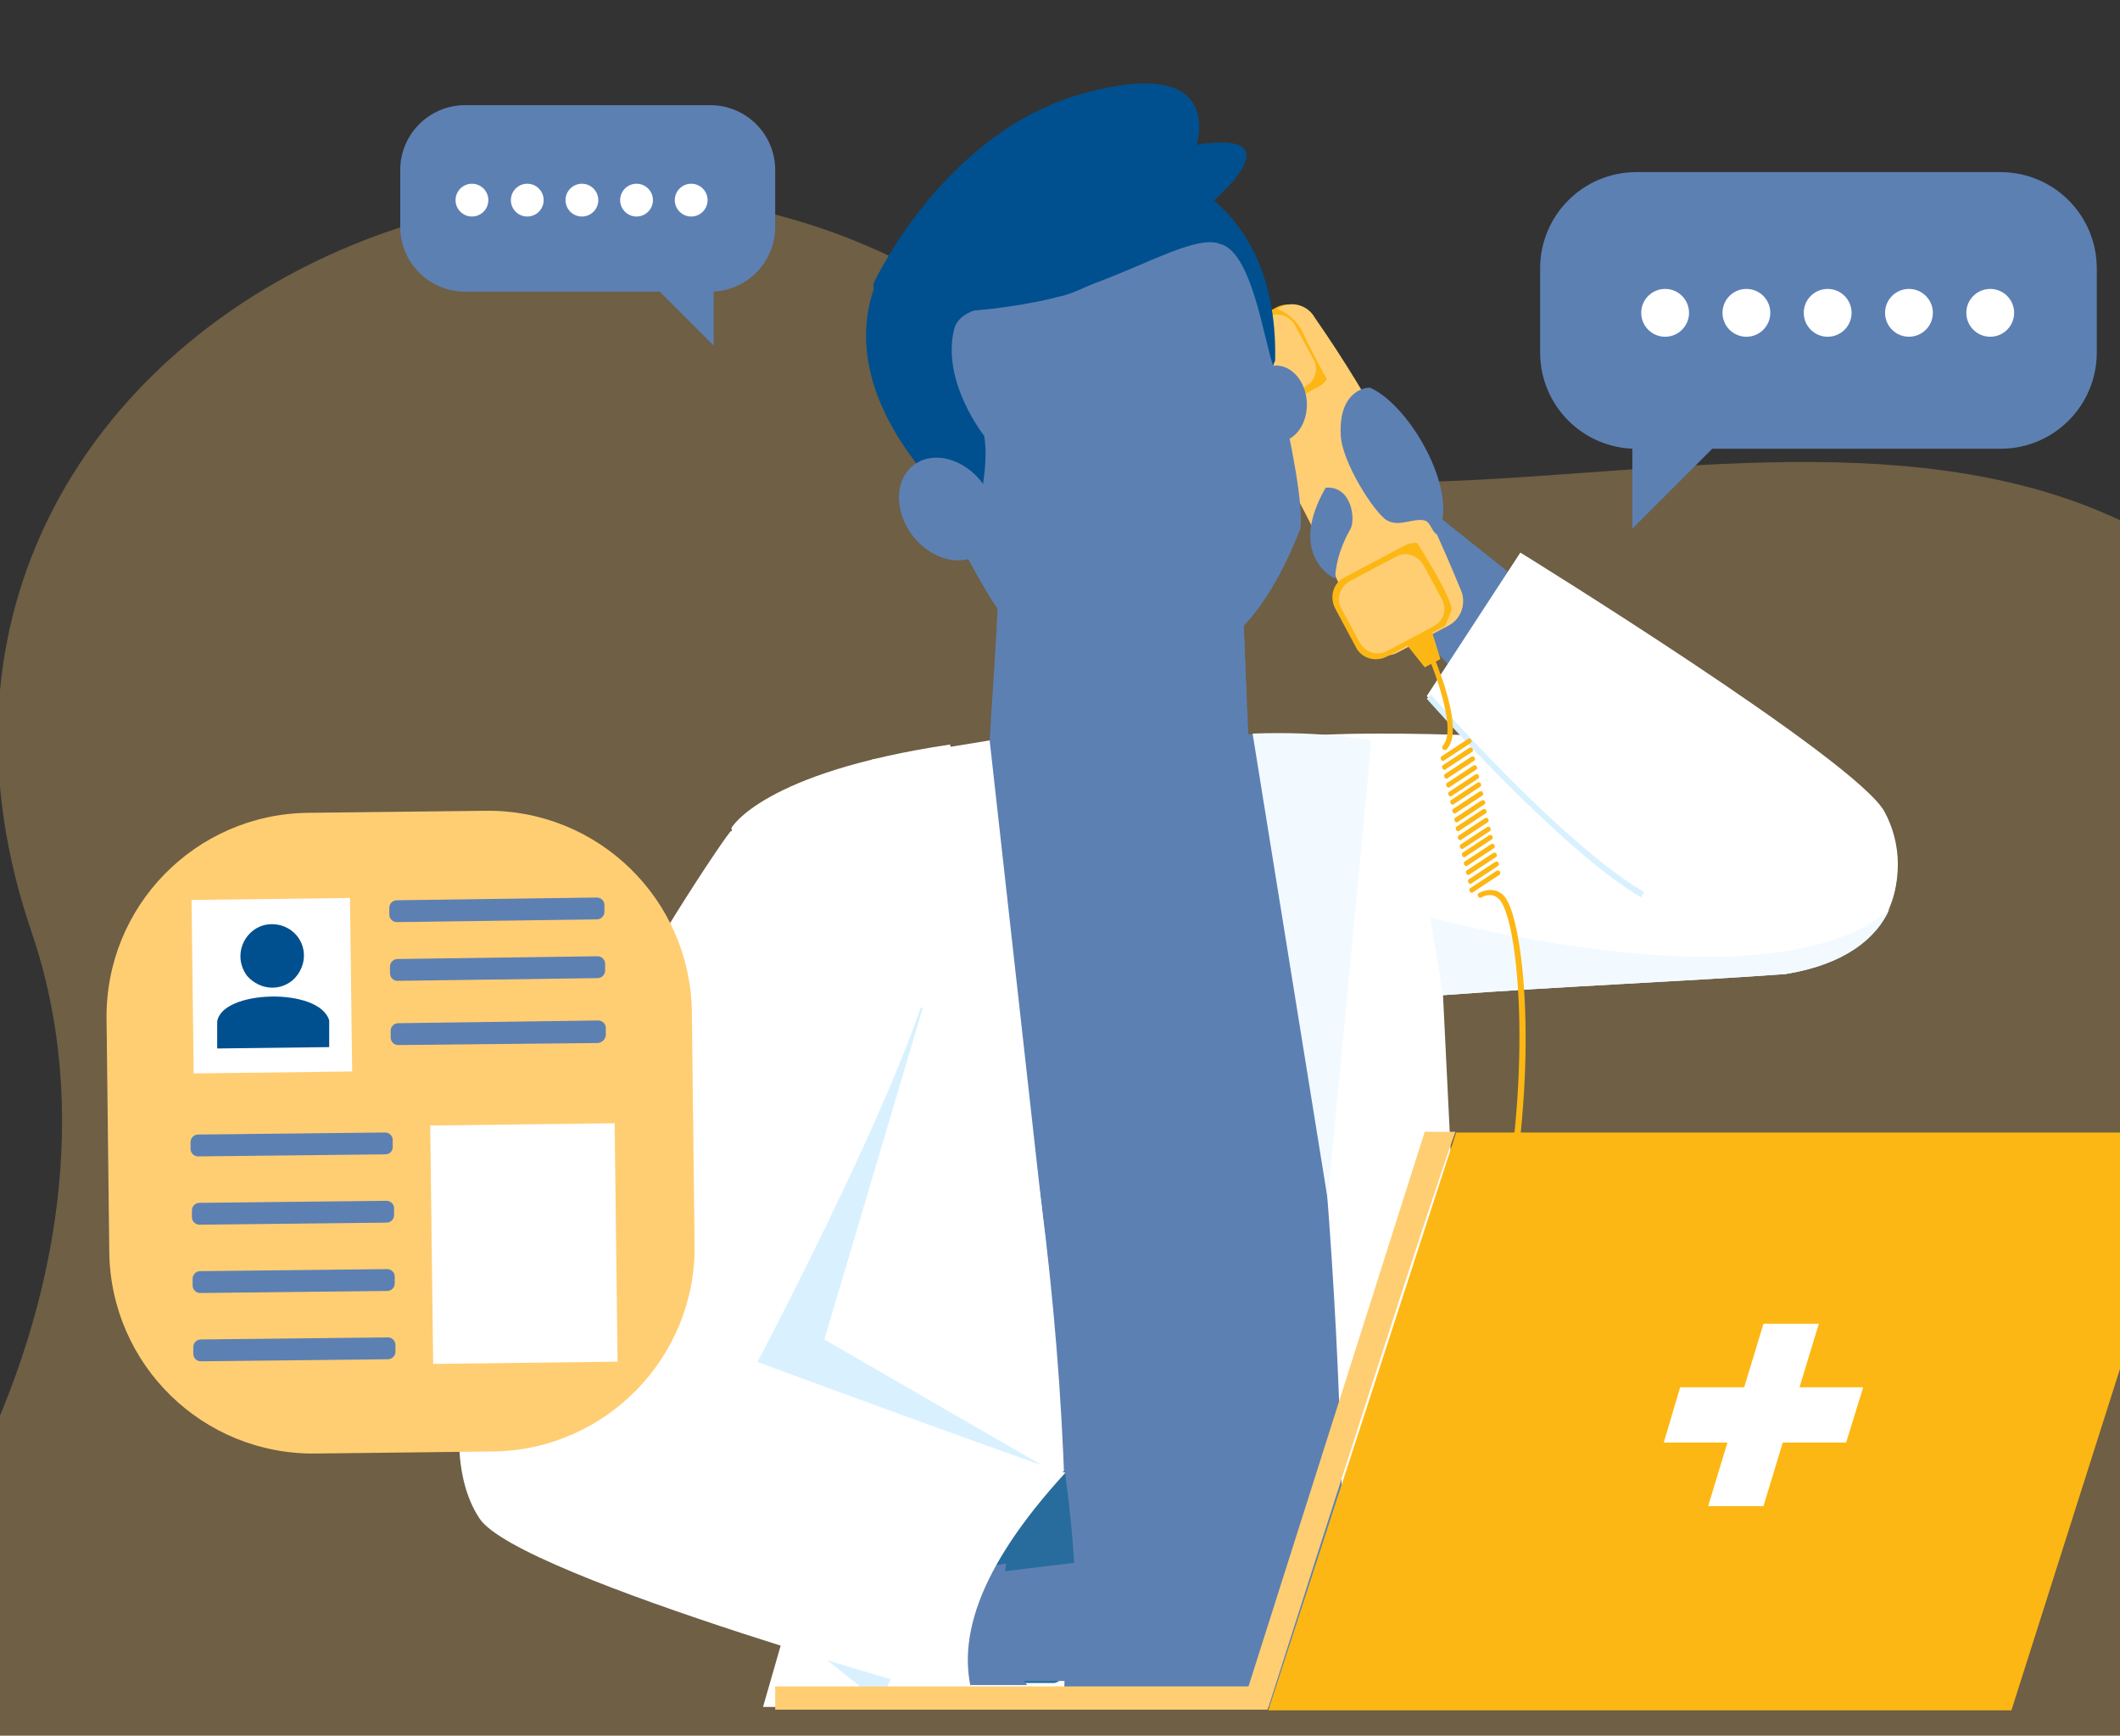 <?xml version="1.0" encoding="UTF-8"?> <svg xmlns="http://www.w3.org/2000/svg" xmlns:xlink="http://www.w3.org/1999/xlink" version="1.1" x="0px" y="0px" viewBox="0 0 310.4 254.1" style="enable-background:new 0 0 310.4 254.1;" xml:space="preserve"><rect x="0" y="0" width="310.4" height="254.1" fill="#333333" stroke="none"/> <style type="text/css"> .st0{display:none;} .st1{display:inline;} .st2{fill:#00508F;} .st3{fill:#FFCE73;} .st4{fill:#FEC34E;} .st5{fill:#D1D1D1;} .st6{fill:#E9EAEF;} .st7{fill:#C5C6C9;} .st8{opacity:0.6;fill:#FFFFFF;} .st9{fill:#E6E6E6;} .st10{fill:#C4C1CC;} .st11{fill:#DBDDDC;} .st12{fill:#EEF0EF;} .st13{fill:#FFC21F;} .st14{fill:#FDB714;} .st15{opacity:0.6;fill:#FA9B18;enable-background:new ;} .st16{opacity:0.5;fill:#063B60;enable-background:new ;} .st17{fill:#5D80B3;} .st18{opacity:0.5;fill:#00508F;enable-background:new ;} .st19{opacity:0.29;fill:#FFCE73;} .st20{clip-path:url(#SVGID_1_);} .st21{clip-path:url(#SVGID_1_);fill:#FFFFFF;} .st22{fill:#204F63;} .st23{fill:#FFFFFF;} .st24{clip-path:url(#SVGID_1_);fill:#276C9C;} .st25{clip-path:url(#SVGID_1_);fill:#D9F1FF;} .st26{clip-path:url(#SVGID_1_);fill:#F2FAFF;} .st27{clip-path:url(#SVGID_1_);fill:#FDB714;} .st28{fill:#F2FAFF;} .st29{display:inline;opacity:0.29;fill:#FFCE73;} .st30{display:inline;fill:#5D80B3;} .st31{display:inline;fill:#00508F;} .st32{display:inline;fill:#FFCE73;} .st33{fill:#FEBF48;} .st34{display:inline;fill:#FEBF48;} </style> <g id="Layer_2" class="st0"> </g> <g id="Layer_3" class="st0"> <g class="st1"> <rect x="48.8" y="77.1" class="st2" width="106.4" height="6.6"></rect> <path class="st3" d="M145.6,241.3H58.4c-6,0-10.8-4.8-10.8-10.8V81.6h108.8v148.9C156.4,236.4,151.5,241.3,145.6,241.3z M59.5,6.9 c-14.7,0-11.9,39.5-11.9,55.4v17.1h108.8V62.3c0-12.6,3-55.4-9.4-55.4C129.5,6.9,80.2,6.9,59.5,6.9z"></path> <rect x="49.3" y="241.3" class="st4" width="105.4" height="5.9"></rect> <g> <path class="st5" d="M96.4,69.1c0-0.1-0.1-0.2-0.1-0.2c0,0,0,0-0.1-0.1c0,0-0.1-0.1-0.1-0.1c0,0-0.1-0.1-0.1-0.1 c0,0-0.1-0.1-0.2-0.1c-0.1-0.1-0.2-0.1-0.4-0.1l-2.7-0.1l-4.3-0.2l-5.2-0.3l-7.6-0.4l-4.8-0.2c0-0.1-0.1-0.2-0.1-0.3c0,0,0,0,0,0 c0,0,0,0,0,0c-0.1-0.1-0.1-0.2-0.2-0.3c0,0,0,0,0,0c0,0,0,0,0,0c-0.1-0.2-0.3-0.3-0.5-0.4c0,0,0,0,0,0c-0.1,0-0.2-0.1-0.3-0.1 c0,0,0,0-0.1,0c-0.1,0-0.2,0-0.3,0c0,0,0,0,0,0l0,0h-8.5l0,0c-0.3,0-0.6,0.1-0.8,0.2c0,0-0.1,0-0.1,0.1c-0.4,0.3-0.7,0.8-0.7,1.3 v4.6c0,0.1,0,0.2,0,0.4c0,0,0,0,0,0.1c0,0.1,0.1,0.2,0.1,0.3c0,0,0,0,0,0c0,0,0,0.1,0.1,0.1c0,0,0,0.1,0.1,0.1 c0,0,0.1,0.1,0.1,0.1c0,0,0,0.1,0.1,0.1c0.1,0.1,0.1,0.1,0.2,0.2c0,0,0,0,0,0c0.1,0,0.1,0.1,0.2,0.1c0,0,0.1,0,0.1,0 c0.1,0,0.1,0,0.2,0.1c0,0,0.1,0,0.1,0c0.1,0,0.2,0,0.3,0c0,0,0,0,0,0l0,0h8.5l0,0c0.2,0,0.4,0,0.6-0.1c0.1,0,0.2-0.1,0.3-0.2 c0.2-0.1,0.3-0.2,0.4-0.4c0.1-0.1,0.1-0.3,0.2-0.4l4.8-0.2l7.6-0.4l5.2-0.3l4.3-0.2l2.7-0.1c0.6,0,1.1-0.5,1.1-1.1v-0.9 C96.5,69.4,96.5,69.2,96.4,69.1z"></path> <g> <path class="st6" d="M67,73.3h-5.4c-1.8,0-3.2-1.4-3.2-3.2v-1.4c0-1.8,1.4-3.2,3.2-3.2H67c1.8,0,3.2,1.4,3.2,3.2v1.4 C70.2,71.8,68.8,73.3,67,73.3z"></path> <path class="st7" d="M70,66.3c0.1,0.2,0.1,0.4,0.1,0.6v4.6c0,0.9-0.7,1.6-1.6,1.6H60c-0.6,0-1.1-0.3-1.4-0.8 c0.2,0.6,0.8,1,1.5,1h8.5c0.9,0,1.6-0.7,1.6-1.6v-4.6C70.2,66.8,70.1,66.5,70,66.3z"></path> <path class="st8" d="M58.7,71.8v-4.6c0-0.9,0.7-1.6,1.6-1.6h8.5c0.4,0,0.7,0.1,1,0.4c-0.3-0.3-0.7-0.5-1.2-0.5h-8.5 c-0.9,0-1.6,0.7-1.6,1.6v4.6c0,0.5,0.2,0.9,0.6,1.2C58.8,72.6,58.7,72.2,58.7,71.8z"></path> <path class="st9" d="M95.9,68.9v0.9c0,0.6-0.5,1.1-1.1,1.1l-2.7,0.1l-4.3,0.2l-5.2,0.3l-7.6,0.4l-5.2,0.3l-1.2,0.1 c-0.1,0-0.1,0-0.2,0h-7.8c-0.3,0-0.5-0.1-0.6-0.3c-0.1-0.1-0.1-0.1-0.1-0.2c0,0,0-0.1,0-0.1c0-0.1,0-0.1,0-0.2v-4.2 c0-0.5,0.4-0.8,0.8-0.8h7.8c0.1,0,0.1,0,0.2,0l1.2,0.1l5.2,0.3l7.6,0.4l5.2,0.3l4.3,0.2l2.7,0.1c0.4,0,0.8,0.3,1,0.6 C95.8,68.6,95.9,68.8,95.9,68.9z"></path> <path class="st10" d="M95.8,68.5c-0.1-0.3-0.3-0.5-0.6-0.6c0.1,0.1,0.1,0.3,0.1,0.4v0.9c0,0.6-0.5,1.1-1.1,1.1l-2.7,0.1 l-4.3,0.2l-5.2,0.3l-7.6,0.4l-5.2,0.3l-1.2,0.1c-0.1,0-0.1,0-0.2,0h-7.8c-0.1,0-0.1,0-0.2,0c0,0,0,0,0,0c0,0,0,0.1,0,0.1 c0,0.1,0.1,0.2,0.1,0.2c0.1,0.2,0.4,0.3,0.6,0.3h7.8c0.1,0,0.1,0,0.2,0l1.2-0.1l5.2-0.3l7.6-0.4l5.2-0.3l4.3-0.2l2.7-0.1 c0.6,0,1.1-0.5,1.1-1.1v-0.9C95.9,68.8,95.8,68.6,95.8,68.5z"></path> <path class="st8" d="M95.8,68.5l-3-0.1l-4.3-0.2l-5.2-0.3l-7.6-0.4l-5.2-0.3l-1.2-0.1c-0.1,0-0.1,0-0.2,0h-7.8 c-0.5,0-0.8,0.4-0.8,0.8v4.2c0,0.1,0,0.1,0,0.2c-0.2,0-0.4-0.1-0.5-0.3c-0.1-0.1-0.1-0.1-0.1-0.2c0,0,0-0.1,0-0.1 c0-0.1,0-0.1,0-0.2v-4.2c0-0.5,0.4-0.8,0.8-0.8h7.8c0.1,0,0.1,0,0.2,0l1.2,0.1l5.2,0.3l7.6,0.4l5.2,0.3l4.3,0.2l2.7,0.1 C95.2,67.8,95.6,68.1,95.8,68.5z"></path> </g> </g> <g> <path class="st5" d="M66.4,123.7c0.1,0,0.2-0.1,0.2-0.1c0,0,0,0,0.1-0.1c0,0,0.1-0.1,0.1-0.1c0,0,0.1-0.1,0.1-0.1 c0,0,0.1-0.1,0.1-0.2c0.1-0.1,0.1-0.2,0.1-0.4l0.1-2.7l0.2-4.3l0.3-5.2l0.4-7.6l0.2-4.8c0.1,0,0.2-0.1,0.3-0.1c0,0,0,0,0,0 c0,0,0,0,0,0c0.1-0.1,0.2-0.1,0.3-0.2c0,0,0,0,0,0c0,0,0,0,0,0c0.2-0.1,0.3-0.3,0.4-0.5c0,0,0,0,0,0c0-0.1,0.1-0.2,0.1-0.3 c0,0,0,0,0-0.1c0-0.1,0-0.2,0-0.3c0,0,0,0,0,0l0,0V88l0,0c0-0.3-0.1-0.6-0.2-0.8c0,0,0-0.1-0.1-0.1c-0.3-0.4-0.8-0.7-1.3-0.7 h-4.6c-0.1,0-0.2,0-0.4,0c0,0,0,0-0.1,0c-0.1,0-0.2,0.1-0.3,0.1c0,0,0,0,0,0c0,0-0.1,0-0.1,0.1c0,0-0.1,0-0.1,0.1 c0,0-0.1,0.1-0.1,0.1c0,0-0.1,0-0.1,0.1c-0.1,0.1-0.1,0.1-0.2,0.2c0,0,0,0,0,0c0,0.1-0.1,0.1-0.1,0.2c0,0,0,0.1,0,0.1 c0,0.1,0,0.1-0.1,0.2c0,0,0,0.1,0,0.1c0,0.1,0,0.2,0,0.3c0,0,0,0,0,0l0,0v8.5l0,0c0,0.2,0,0.4,0.1,0.6c0,0.1,0.1,0.2,0.2,0.3 c0.1,0.2,0.2,0.3,0.4,0.4c0.1,0.1,0.3,0.1,0.4,0.2l0.2,4.8l0.4,7.6l0.3,5.2l0.2,4.3l0.1,2.7c0,0.6,0.5,1.1,1.1,1.1h0.9 C66,123.8,66.2,123.8,66.4,123.7z"></path> <g> <path class="st6" d="M60.6,94.4V89c0-1.8,1.4-3.2,3.2-3.2h1.4c1.8,0,3.2,1.4,3.2,3.2v5.4c0,1.8-1.4,3.2-3.2,3.2h-1.4 C62,97.5,60.6,96.1,60.6,94.4z"></path> <path class="st7" d="M67.5,97.3c-0.2,0.1-0.4,0.1-0.6,0.1h-4.6c-0.9,0-1.6-0.7-1.6-1.6v-8.5c0-0.6,0.3-1.1,0.8-1.4 c-0.6,0.2-1,0.8-1,1.5v8.5c0,0.9,0.7,1.6,1.6,1.6h4.6C67,97.5,67.3,97.5,67.5,97.3z"></path> <path class="st8" d="M62,86h4.6c0.9,0,1.6,0.7,1.6,1.6v8.5c0,0.4-0.1,0.7-0.4,1c0.3-0.3,0.5-0.7,0.5-1.2v-8.5 c0-0.9-0.7-1.6-1.6-1.6h-4.6c-0.5,0-0.9,0.2-1.2,0.6C61.2,86.2,61.6,86,62,86z"></path> <path class="st9" d="M64.9,123.2H64c-0.6,0-1.1-0.5-1.1-1.1l-0.1-2.7l-0.2-4.3l-0.3-5.2l-0.4-7.6L61.7,97l-0.1-1.2 c0-0.1,0-0.1,0-0.2v-7.8c0-0.3,0.1-0.5,0.3-0.6c0.1-0.1,0.1-0.1,0.2-0.1c0,0,0.1,0,0.1,0c0.1,0,0.1,0,0.2,0h4.2 c0.5,0,0.8,0.4,0.8,0.8v7.8c0,0.1,0,0.1,0,0.2L67.3,97l-0.3,5.2l-0.4,7.6l-0.3,5.2l-0.2,4.3l-0.1,2.7c0,0.4-0.3,0.8-0.6,1 C65.2,123.1,65.1,123.2,64.9,123.2z"></path> <path class="st10" d="M65.4,123.1c0.3-0.1,0.5-0.3,0.6-0.6c-0.1,0.1-0.3,0.1-0.4,0.1h-0.9c-0.6,0-1.1-0.5-1.1-1.1l-0.1-2.7 l-0.2-4.3l-0.3-5.2l-0.4-7.6l-0.3-5.2l-0.1-1.2c0-0.1,0-0.1,0-0.2v-7.8c0-0.1,0-0.1,0-0.2c0,0,0,0,0,0c0,0-0.1,0-0.1,0 c-0.1,0-0.2,0.1-0.2,0.1c-0.2,0.1-0.3,0.4-0.3,0.6v7.8c0,0.1,0,0.1,0,0.2l0.1,1.2l0.3,5.2l0.4,7.6l0.3,5.2l0.2,4.3l0.1,2.7 c0,0.6,0.5,1.1,1.1,1.1h0.9C65.1,123.2,65.2,123.1,65.4,123.1z"></path> <path class="st8" d="M65.4,123.1l0.1-3l0.2-4.3l0.3-5.2l0.4-7.6l0.3-5.2l0.1-1.2c0-0.1,0-0.1,0-0.2v-7.8c0-0.5-0.4-0.8-0.8-0.8 h-4.2c-0.1,0-0.1,0-0.2,0c0-0.2,0.1-0.4,0.3-0.5c0.1-0.1,0.1-0.1,0.2-0.1c0,0,0.1,0,0.1,0c0.1,0,0.1,0,0.2,0h4.2 c0.5,0,0.8,0.4,0.8,0.8v7.8c0,0.1,0,0.1,0,0.2L67.3,97l-0.3,5.2l-0.4,7.6l-0.3,5.2l-0.2,4.3l-0.1,2.7 C66,122.5,65.7,122.9,65.4,123.1z"></path> </g> </g> <g> <rect x="47.6" y="81.6" class="st11" width="108.8" height="2.6"></rect> <rect x="119.1" y="81.6" class="st12" width="37.3" height="2.6"></rect> </g> <g> <rect x="47.6" y="76.8" class="st11" width="108.8" height="2.6"></rect> <rect x="119.1" y="76.8" class="st12" width="37.3" height="2.6"></rect> </g> <path class="st13" d="M146.9,18.7c0-6.2-5.2-11.3-11.6-11.3h9.5c6.4,0,11.6,5,11.6,11.3v58h-9.5V18.7z"></path> <path class="st13" d="M57,18.7c0-6.2,5.2-11.3,11.6-11.3h-9.5c-6.4,0-11.6,5-11.6,11.3v58H57V18.7z"></path> <g> <path class="st4" d="M55.5,238.5V80.8H46v157.7c0,1.1,0.9,2,2,2h9.5C56.4,240.5,55.5,239.6,55.5,238.5z"></path> <path class="st4" d="M55.5,18.8c0-6.4,5.2-11.6,11.6-11.6h-9.5C51.2,7.1,46,12.3,46,18.8v59.9h9.5V18.8z"></path> </g> <g> <path class="st4" d="M148.9,238.5V80.8h9.5v157.7c0,1.1-0.9,2-2,2h-9.5C148,240.5,148.9,239.6,148.9,238.5z"></path> <path class="st4" d="M148.9,18.8c0-6.4-5.2-11.6-11.6-11.6h9.5c6.4,0,11.6,5.2,11.6,11.6v59.9h-9.5V18.8z"></path> </g> </g> <g class="st1"> <image style="overflow:visible;opacity:0.15;enable-background:new ;" width="267" height="270" transform="matrix(0.433 0 0 0.433 174.686 24.399)"> </image> <g> <g> <g> <g> <rect x="266.1" y="81.8" transform="matrix(0.993 -0.122 0.122 0.993 -7.998 34.031)" class="st14" width="17" height="1.4"></rect> <rect x="266.1" y="82.3" transform="matrix(0.993 -0.122 0.122 0.993 -8.029 34.038)" class="st15" width="17" height="0.9"></rect> <ellipse class="st2" cx="281.4" cy="81.9" rx="4.6" ry="4.6"></ellipse> <path class="st16" d="M285.1,84.5c-1.4,2.1-4.2,2.6-6.3,1.2l0,0c-0.2-0.1-0.3-0.2-0.5-0.4c-0.1-0.1,3.7,1.9,5.3-1.3 c1.5-2.9-1.8-7.2,0.3-5.9C286,79.6,286.6,82.4,285.1,84.5z"></path> <rect x="265.8" y="44.6" transform="matrix(0.412 -0.911 0.911 0.412 119.453 275.575)" class="st14" width="15.2" height="1.3"></rect> <rect x="266" y="44.8" transform="matrix(0.412 -0.911 0.911 0.412 119.514 275.813)" class="st15" width="15.2" height="0.8"></rect> <circle class="st2" cx="276.1" cy="39.7" r="4.1"></circle> <path class="st16" d="M279.8,38c0.9,2,0,4.5-2,5.4l0,0c-0.2,0.1-0.3,0.1-0.5,0.2c-0.2,0,3.1-2,1.4-4.6c-1.5-2.5-6.4-2-4.3-2.9 C276.4,35.1,278.9,36,279.8,38L279.8,38z"></path> <rect x="232.9" y="34.6" transform="matrix(0.118 -0.993 0.993 0.118 163.139 269.997)" class="st14" width="1.4" height="17"></rect> <rect x="233.2" y="34.4" transform="matrix(0.118 -0.993 0.993 0.118 163.407 269.805)" class="st15" width="0.9" height="17"></rect> <circle class="st2" cx="228.9" cy="42.6" r="4.1"></circle> <path class="st16" d="M226.1,39.5c1.7-1.5,4.3-1.4,5.8,0.3c0.1,0.1,0.3,0.3,0.3,0.4c0.1,0.1-2.9-2.4-4.9,0 c-1.9,2.3,0,6.8-1.5,5.1C224.3,43.6,224.4,41,226.1,39.5z"></path> <rect x="242.5" y="27.4" transform="matrix(0.979 -0.204 0.204 0.979 -2.007 50.359)" class="st14" width="1.3" height="14.9"></rect> <rect x="242.9" y="27.4" transform="matrix(0.979 -0.204 0.204 0.979 -1.993 50.402)" class="st15" width="0.8" height="14.9"></rect> <circle class="st2" cx="242.2" cy="30.8" r="3.6"></circle> <path class="st16" d="M244,27.6c1.7,1,2.4,3.2,1.4,4.9l0,0c-0.1,0.1-0.2,0.3-0.3,0.4s1.2-3-1.4-4.1c-2.4-1-5.6,1.9-4.6,0.1 C240.1,27.2,242.3,26.6,244,27.6z"></path> <rect x="247.7" y="38.2" transform="matrix(0.876 -0.482 0.482 0.876 12.898 127.878)" class="st14" width="15" height="1.3"></rect> <rect x="247.9" y="38.7" transform="matrix(0.876 -0.482 0.482 0.876 12.809 127.972)" class="st15" width="15" height="0.8"></rect> <circle class="st2" cx="259" cy="36.8" r="3.6"></circle> <path class="st16" d="M262.5,37.6c-0.4,2-2.3,3.2-4.3,2.8l0,0c-0.2,0-0.3-0.1-0.5-0.1c-0.1,0,3.3,0.3,3.5-2.6 c0.2-2.6-3.5-4.9-1.5-4.4C261.7,33.7,262.9,35.6,262.5,37.6z"></path> <rect x="270.4" y="86.4" transform="matrix(0.84 -0.542 0.542 0.84 -8.106 162.332)" class="st14" width="2.1" height="17"></rect> <rect x="271.1" y="86.2" transform="matrix(0.84 -0.542 0.542 0.84 -7.968 162.471)" class="st15" width="1.3" height="17"></rect> <rect x="246.8" y="91.5" transform="matrix(0.861 -0.509 0.509 0.861 -11.577 142.841)" class="st14" width="17" height="2.1"></rect> <rect x="247" y="92.2" transform="matrix(0.861 -0.509 0.509 0.861 -11.707 142.968)" class="st15" width="17" height="1.3"></rect> <rect x="258.8" y="70.3" transform="matrix(0.149 -0.989 0.989 0.149 156.975 325.145)" class="st14" width="17" height="2.1"></rect> <rect x="259.2" y="70.7" transform="matrix(0.149 -0.989 0.989 0.149 157.289 325.521)" class="st15" width="17" height="1.3"></rect> <rect x="233.8" y="81.2" transform="matrix(0.704 -0.71 0.71 0.704 5.783 193.331)" class="st14" width="2.1" height="17"></rect> <rect x="234.4" y="81" transform="matrix(0.704 -0.71 0.71 0.704 6.043 193.44)" class="st15" width="1.3" height="17"></rect> <rect x="218.7" y="72.5" transform="matrix(0.13 -0.992 0.992 0.13 125.181 289.02)" class="st14" width="17" height="1.4"></rect> <rect x="219" y="72.8" transform="matrix(0.13 -0.992 0.992 0.13 125.353 289.351)" class="st15" width="17" height="0.9"></rect> <rect x="209.1" y="84.9" transform="matrix(0.855 -0.518 0.518 0.855 -12.883 125.081)" class="st14" width="17" height="1.4"></rect> <rect x="209.2" y="85.3" transform="matrix(0.855 -0.518 0.518 0.855 -12.949 125.168)" class="st15" width="17" height="0.9"></rect> <rect x="238.8" y="110.2" transform="matrix(7.789699e-02 -0.997 0.997 7.789699e-02 115.095 346)" class="st14" width="11.6" height="1.2"></rect> <rect x="239" y="110.4" transform="matrix(7.789699e-02 -0.997 0.997 7.789699e-02 115.249 346.201)" class="st15" width="11.6" height="0.7"></rect> <rect x="209.8" y="100.9" transform="matrix(0.973 -0.233 0.233 0.973 -19.074 51.985)" class="st14" width="1.2" height="11.6"></rect> <rect x="210.3" y="100.8" transform="matrix(0.973 -0.233 0.233 0.973 -19.058 52.035)" class="st15" width="0.7" height="11.6"></rect> <rect x="210.4" y="106.6" transform="matrix(0.702 -0.712 0.712 0.702 -12.048 185.945)" class="st14" width="11.6" height="1.6"></rect> <rect x="210.6" y="107" transform="matrix(0.702 -0.712 0.712 0.702 -12.116 186.158)" class="st15" width="11.6" height="1"></rect> <rect x="216" y="110.8" transform="matrix(0.718 -0.696 0.696 0.718 -20.012 183.797)" class="st14" width="1.3" height="11.6"></rect> <rect x="216.1" y="110.9" transform="matrix(0.718 -0.696 0.696 0.718 -20.167 183.722)" class="st15" width="0.9" height="11.6"></rect> <rect x="197.3" y="115.4" transform="matrix(0.875 -0.483 0.483 0.875 -30.72 112.58)" class="st14" width="11.6" height="1.1"></rect> <rect x="197.3" y="115.7" transform="matrix(0.875 -0.483 0.483 0.875 -30.782 112.639)" class="st15" width="11.6" height="0.7"></rect> <rect x="187.3" y="126.7" transform="matrix(0.23 -0.973 0.973 0.23 24.935 286.059)" class="st14" width="11.6" height="1.1"></rect> <rect x="187.5" y="126.9" transform="matrix(0.23 -0.973 0.973 0.23 25.063 286.248)" class="st15" width="11.6" height="0.7"></rect> <rect x="188.4" y="104.6" transform="matrix(0.811 -0.585 0.585 0.811 -28.912 131.418)" class="st14" width="1.1" height="11.6"></rect> <rect x="188.4" y="104.8" transform="matrix(0.811 -0.585 0.585 0.811 -29.023 131.326)" class="st15" width="0.7" height="11.6"></rect> <rect x="229.7" y="50.7" transform="matrix(0.648 -0.761 0.761 0.648 44.638 199.481)" class="st14" width="17" height="1.4"></rect> <rect x="229.9" y="51.1" transform="matrix(0.648 -0.761 0.761 0.648 44.597 199.662)" class="st15" width="17" height="0.9"></rect> <rect x="277" y="52.1" transform="matrix(0.153 -0.988 0.988 0.153 175.985 324.83)" class="st14" width="1.3" height="15.2"></rect> <rect x="277.1" y="52.3" transform="matrix(0.153 -0.988 0.988 0.153 175.71 324.97)" class="st15" width="0.8" height="15.2"></rect> <rect x="255.9" y="42.2" transform="matrix(0.447 -0.894 0.894 0.447 96.52 257.651)" class="st14" width="1.4" height="17"></rect> <rect x="256" y="42.5" transform="matrix(0.447 -0.894 0.894 0.447 96.234 257.646)" class="st15" width="0.9" height="17"></rect> <circle class="st2" cx="208.6" cy="100.3" r="4"></circle> <path class="st16" d="M212.4,101.4c-0.7,2.1-2.9,3.3-5,2.6l0,0c-0.2,0-0.3-0.1-0.5-0.2c-0.1-0.1,3.6,0.6,4.1-2.5 c0.5-2.8-3.4-5.6-1.3-5C211.9,97.1,213.1,99.3,212.4,101.4L212.4,101.4z"></path> <circle class="st17" cx="227" cy="82" r="8.7"></circle> <path class="st18" d="M235.6,80.3c0.9,4.7-2.2,9.3-6.9,10.2l0,0c-0.4,0.1-0.8,0.1-1.2,0.1c-0.3,0,7.5-2.5,5.4-8.9 c-1.9-5.9-12.2-7.4-7.5-8.3C230.1,72.5,234.7,75.6,235.6,80.3z"></path> <circle class="st17" cx="264.8" cy="83.9" r="8"></circle> <path class="st18" d="M272.6,82.4c0.8,4.3-2,8.5-6.3,9.3l0,0c-0.3,0.1-0.7,0.1-1,0.1c-0.3,0,6.8-2.3,4.9-8.2 c-1.8-5.4-11.2-6.8-6.8-7.6C267.6,75.2,271.8,78,272.6,82.4L272.6,82.4z"></path> <circle class="st17" cx="268.4" cy="56.9" r="8.7"></circle> <path class="st18" d="M277,55.3c0.9,4.7-2.2,9.2-6.9,10.1l0,0c-0.4,0.1-0.8,0.1-1.2,0.1c-0.3,0,7.5-2.5,5.3-8.9 c-2-5.9-12.2-7.4-7.5-8.3C271.5,47.5,276,50.6,277,55.3z"></path> <circle class="st17" cx="213.3" cy="111.8" r="6.9"></circle> <path class="st18" d="M220.1,110.5c0.7,3.7-1.7,7.4-5.5,8.1c-0.3,0.1-0.6,0.1-0.9,0.1c-0.3,0,5.9-2,4.2-7.1 c-1.6-4.7-9.7-5.8-5.9-6.6C215.7,104.3,219.3,106.7,220.1,110.5L220.1,110.5z"></path> <circle class="st17" cx="194.1" cy="118.8" r="5.9"></circle> <path class="st18" d="M199.9,117.7c0.6,3.2-1.5,6.3-4.7,6.9c-0.3,0-0.5,0.1-0.8,0.1c-0.2,0,5.1-1.7,3.6-6.1 c-1.3-4-8.3-5-5.1-5.6C196.2,112.4,199.3,114.5,199.9,117.7z"></path> <circle class="st17" cx="228.9" cy="60.8" r="6.9"></circle> <path class="st18" d="M235.7,59.5c0.7,3.7-1.7,7.4-5.5,8.1c-0.3,0.1-0.6,0.1-0.9,0.1c-0.3,0,5.9-1.9,4.2-7.1 c-1.6-4.7-9.7-5.8-5.9-6.6C231.4,53.4,235,55.8,235.7,59.5z"></path> <circle class="st17" cx="245.5" cy="45.4" r="8"></circle> <path class="st18" d="M253.4,43.9c0.8,4.3-2,8.5-6.4,9.4l0,0c-0.3,0.1-0.7,0.1-1.1,0.1c-0.3,0,6.9-2.3,4.9-8.2 c-1.7-5.5-11.2-6.8-6.8-7.7C248.4,36.7,252.6,39.5,253.4,43.9L253.4,43.9z"></path> <circle class="st17" cx="245.3" cy="99.3" r="7.8"></circle> <path class="st18" d="M253,97.8c0.8,4.2-2,8.4-6.2,9.2c-0.3,0.1-0.7,0.1-1,0.1c-0.3,0,6.8-2.2,4.9-8.1 c-1.8-5.3-11-6.7-6.8-7.5C248,90.7,252.2,93.5,253,97.8z"></path> <circle class="st2" cx="221.6" cy="101.8" r="4"></circle> <path class="st16" d="M225.2,103.6c-1,2-3.4,2.8-5.4,1.9l0,0c-0.2-0.1-0.3-0.2-0.5-0.3c-0.1-0.1,3.4,1.2,4.4-1.8 c0.9-2.7-2.5-6.1-0.5-5.1C225.3,99.2,226.1,101.6,225.2,103.6L225.2,103.6z"></path> <ellipse class="st2" cx="283.6" cy="60.8" rx="4.1" ry="4.1"></ellipse> <path class="st16" d="M286.2,64c-1.7,1.4-4.3,1.2-5.7-0.5c-0.1-0.1-0.2-0.3-0.3-0.4s2.7,2.5,4.9,0.1c2-2.1,0.2-6.7,1.7-4.9 C288.1,60,287.9,62.5,286.2,64z"></path> <circle class="st2" cx="276.1" cy="102.7" r="4.9"></circle> <path class="st16" d="M280.5,104.9c-1.2,2.5-4.2,3.5-6.6,2.3l0,0c-0.2-0.1-0.4-0.2-0.6-0.3c-0.2-0.1,4.2,1.4,5.5-2.3 c1.1-3.4-3-7.5-0.6-6.3C280.7,99.5,281.8,102.4,280.5,104.9L280.5,104.9z"></path> <circle class="st2" cx="222.5" cy="122" r="4"></circle> <path class="st16" d="M224.5,125.5c-1.9,1.1-4.4,0.4-5.5-1.6c-0.1-0.2-0.2-0.3-0.2-0.5c0-0.2,2.2,2.9,4.7,1 c2.3-1.7,1.5-6.4,2.6-4.5C227.1,121.9,226.4,124.4,224.5,125.5z"></path> <circle class="st2" cx="191.2" cy="134.8" r="4"></circle> <path class="st16" d="M193.1,138.3c-1.9,1.1-4.4,0.4-5.5-1.6l0,0c-0.1-0.2-0.2-0.3-0.2-0.5c0-0.1,2.2,2.9,4.7,1 c2.3-1.7,1.5-6.4,2.6-4.5C195.8,134.8,195.1,137.2,193.1,138.3z"></path> <circle class="st2" cx="182.9" cy="102.6" r="5.4"></circle> <path class="st16" d="M185.6,107.3c-2.6,1.5-5.9,0.5-7.3-2.1c-0.1-0.2-0.2-0.4-0.3-0.7s2.9,3.9,6.3,1.4c3.1-2.3,2-8.6,3.4-6 C189.1,102.5,188.2,105.8,185.6,107.3z"></path> <circle class="st2" cx="242.9" cy="118.6" r="6.1"></circle> <path class="st16" d="M248.8,120.1c-0.8,3.3-4.1,5.2-7.4,4.4l0,0c-0.3,0-0.5-0.1-0.8-0.3c-0.2-0.1,5.5,0.7,6-4.1 c0.5-4.3-5.5-8.3-2.3-7.5S249.7,116.9,248.8,120.1L248.8,120.1z"></path> <circle class="st2" cx="209.2" cy="90.9" r="6.6"></circle> <path class="st16" d="M215.6,92.5c-0.9,3.5-4.5,5.7-8,4.8c-0.3,0-0.6-0.1-0.8-0.3c-0.3-0.1,5.9,0.7,6.5-4.4 c0.6-4.7-6-8.9-2.5-8.1C214.3,85.4,216.5,89,215.6,92.5z"></path> </g> </g> </g> </g> </g> </g> <g id="Layer_4"> <path class="st19" d="M-53.9,267.1c38.4-15.8,76.2-79.1,58.5-130.7C-25.9,46.8,92.8-7.5,156.2,55.9 c40.2,40.2,137.5-22.5,183.4,45.8c24.5,36.5-10.9,94.7-9.4,122.9c1.4,26.7,37,42.4,37,42.4H-53.9z"></path> <g> <defs> <rect id="SVGID_3_" x="-252.3" y="-106.4" width="609.2" height="356.3"></rect> </defs> <clipPath id="SVGID_1_"> <use xlink:href="#SVGID_3_" style="overflow:visible;"></use> </clipPath> <g class="st20"> <g> <polygon class="st17" points="226.3,88.1 215,100.5 195.2,79.1 208.6,74 "></polygon> <g> <g> <g> <g> <path class="st3" d="M212.2,91.5l-0.7,0.4l-6.8,3.6c-1.8,1-4.1,0.3-5.1-1.5c-5.8-14.7-12.8-28.2-21.4-39.9 c-1-1.8-0.3-4.1,1.5-5.1l7.1-3.7l0.4-0.2c1.8-1,4.1-0.3,5.1,1.5c8.5,12.2,15.5,25.5,21.4,39.9 C214.7,88.2,214,90.5,212.2,91.5z"></path> <path class="st14" d="M193.1,56.6l-8.7,4.6c-1.7,0.9-3.8,0.3-4.6-1.4l-3-5.6c-0.9-1.7-0.3-3.8,1.4-4.6l8.7-4.6 c1.7-0.9,3.8-0.3,4.6,1.4l3,5.6C195.4,53.6,194.7,55.7,193.1,56.6z"></path> <path class="st3" d="M191.1,56.6l-6.8,3.6c-1.4,0.8-3.2,0.2-4-1.2l-2.7-5c-0.8-1.4-0.2-3.2,1.2-4l6.8-3.6 c1.4-0.8,3.2-0.2,4,1.2l2.7,5C193.1,54,192.6,55.8,191.1,56.6z"></path> <path class="st14" d="M211.8,91.5l-8.7,4.6c-1.7,0.9-3.8,0.3-4.6-1.4l-3-5.6c-0.9-1.7-0.3-3.8,1.4-4.6l8.7-4.6 c1.7-0.9,3.8-0.3,4.6,1.4l3,5.6C214.1,88.6,213.5,90.7,211.8,91.5z"></path> </g> <path class="st3" d="M209.9,91.7l-6.8,3.6c-1.4,0.8-3.2,0.2-4-1.2l-2.7-5c-0.8-1.4-0.2-3.2,1.2-4l6.8-3.6 c1.4-0.8,3.2-0.2,4,1.2l2.7,5C211.9,89.1,211.4,90.9,209.9,91.7z"></path> </g> </g> </g> </g> <path class="st17" d="M195.5,84.7c-0.7-0.2-6.9-3.8-1.4-13.3c3.9-0.3,4.4,4.8,3.6,6.1C195.4,81.5,195.5,84.7,195.5,84.7z"></path> <path class="st3" d="M212.2,91.5l-0.7,0.4c0.1-0.4,0.6-1.4,1-2.5c0.5-1.5-6-11.5-6-11.5s-7-1-10.2-7.4 c-3.3-6.4-0.7-12.6-0.7-12.6s-3.4-6-4.9-9.3c-0.9-1.9-2.5-2.9-3.7-3.4l0.4-0.2c1.8-1,4.1-0.3,5.1,1.5 c8.5,12.2,15.5,25.5,21.4,39.9C214.7,88.2,214,90.5,212.2,91.5z"></path> <path class="st17" d="M203.1,76.2c1.8,1,3.8-0.4,5.5,0c0.8,0.2,1,1.5,1.7,2c3.7-5.2-3.4-18.5-9.6-21.4c-0.4-0.2-4.7,0.2-4.4,6.8 C196.4,67.6,201.3,75.2,203.1,76.2z"></path> </g> <path class="st21" d="M277.5,130.1C277.5,130.1,277.5,130.1,277.5,130.1c-0.2,1-0.5,2-0.9,2.9c-1.9,4.4-6.6,8.2-15.2,9.6 c-13.3,1-32.8,1.8-50.2,3.1c-5,0.4-9.8,0.7-14.2,1.2c-18.4-4.7-29.4-32.8-7.9-38.8c2.4-0.7,12.5-0.9,24.9-0.5 c22.5,0.6,52.5,2.9,57.7,7.1C275.8,118.1,278.6,124.3,277.5,130.1z"></path> <g class="st20"> <g> <path class="st17" d="M182.9,110.5c-11,8.9-26.5,11.2-38.1,0.7c0.1-5.8,1.7-23.1,1.3-28.7l35.8,4.8 C182.2,94.1,182.6,103.7,182.9,110.5z"></path> <path class="st17" d="M182,88.9c0-0.5,0-1.1-0.1-1.5h-26.5l-8,1.7c0,0,11.3,18.7,35.3,21.5C182.5,102.6,182.2,92.9,182,88.9z"></path> </g> <g> <ellipse transform="matrix(0.999 -4.965095e-02 4.965095e-02 0.999 -2.703 9.355)" class="st17" cx="186.9" cy="59.1" rx="4.4" ry="5.6"></ellipse> <path class="st17" d="M183.8,42.1c-0.2,0.6,7.5,28.4,6.6,35.3c-8.1,20.8-21.7,28.2-43.8,12.4c-3.3-3.8-13.4-24.9-13.5-25.1 C118.3,36.2,172.8,12.2,183.8,42.1z"></path> <path class="st2" d="M178.6,35.7c4.7,1.1,6.4,13.9,7.8,17.8l0.3-0.7c1.2-53.3-87.4-26.7-51.2,16.7c2.6,1.6,5.4,6.9,7,10.7 c-0.4-2.6,2.6-10.5,1.6-16.4c0,0-6.3-7.9-4.4-15.6c1.2-4.7,11.2-3.2,19.7-6.4C168,38.7,175.2,34.4,178.6,35.7z"></path> <path class="st2" d="M127.9,41.5c0,0,10.3-22.4,31-27.9c20.7-5.6,16.3,7.6,16.3,7.6c21.8-3.4-11.3,20.4-20,22.2 C147.4,45.5,127.4,48,127.9,41.5z"></path> <g> <ellipse transform="matrix(0.794 -0.608 0.608 0.794 -16.728 99.7)" class="st17" cx="138.7" cy="74.5" rx="6.4" ry="8.1"></ellipse> </g> </g> </g> <g class="st20"> <g id="_x30_3_1_"> <g> <path class="st17" d="M110.9,261.1c-0.5,5.5-1,11.3-1.4,17h88.7l0.6-166.9c-4.5-1-10.6-3.3-16.8-3.8c-3.9,4.1-6.2,7-12.8,7.2 c-4.1,0.1-10.1-2-14-7.5c-31.6,3.1-48,14.2-48,14.2l14.6,101.2C121.8,222.4,112.7,240.4,110.9,261.1z"></path> <path class="st22" d="M217.7,278.1l-0.8-7.9c-25.4,7.5-79.1,9.1-106.2,0c-0.2,2.7-0.5,5.4-0.7,7.9H217.7z"></path> <g> <g> <polygon class="st17" points="173.1,128.8 178.9,121.4 169.6,114.8 159.7,121.1 165.5,128.8 "></polygon> </g> </g> <path class="st23" d="M103.6,278.1h49.9c6.7-58.6,0-115.1-14.4-169.1c-27.5,4.1-32,12.2-32,12.2l11.9,103.4L103.6,278.1z"></path> <path class="st23" d="M195.1,278.1h25.8l-6.7-72.9l-4.4-89.6c-12.6-6-16.6-6.7-23.3-8.1C195.6,167.2,198.8,223.7,195.1,278.1z"></path> </g> </g> </g> <path class="st24" d="M154.4,246.4C154.4,246.4,154.5,246.4,154.4,246.4c5.9-1.4,1.5-31,1.5-31c-8.9,1.9-18.6,31-18.6,31 s0,0,0.1,0H154.4z"></path> <path class="st25" d="M135.1,147.6l-14.4,48.5l34.6,20c-14.8,4.3-20.2,19.1-26.4,33.2L87,215.7l25.7-78.5L135.1,147.6z"></path> <g class="st20"> <path class="st17" d="M191.3,246.2l-33.4-0.1l-9,0c-2.2-4.7-7.3-9.5-1.6-17.2c0,0-14.3,2.7-12.1,2.5c4.9-0.4,33.5-4.2,38.4-4.2 C185.3,227.2,191.3,246.2,191.3,246.2z"></path> <path class="st17" d="M150.4,246.7l-9,0c-2.2-4.7-3.4-9.7,2.3-17.4c0,0,1.4-0.1,3.6-0.3C146.9,231.9,145.8,241.4,150.4,246.7z"></path> <path class="st17" d="M167.1,227.8c0.4,0,10.4-0.6,13.8,2c3.4,2.6,6.6,8.6,6.6,8.6s-0.6,1.3-3.4,0.4c-2.8-0.9-5.6-5.3-5.6-5.3 l-10.2-0.7L167.1,227.8z"></path> </g> <path class="st21" d="M107,121.7c-0.7,0.2-52.6,76.6-36.8,100.6c5.7,8.7,72.6,27.1,72.6,27.1c-3.1-8.7,0.1-19.5,13.2-33.8 c-1.2,0-45.1-16.2-45.1-16.2s25.9-49,26.3-61.8C137.6,124.6,121.8,117.1,107,121.7z"></path> <path class="st21" d="M222.6,80.9c0,0,49.1,30.3,53.3,37.9c5.1,9.3,0.6,23.8-16.7,22.6c-17.3-1.1-50.3-39.5-50.3-39.5L222.6,80.9z "></path> <path class="st25" d="M240.3,131.4c-12.3-7.3-31.2-28.9-31.4-29.1l0.6-0.6c0.2,0.2,19,21.7,31.2,28.9L240.3,131.4z"></path> <path class="st26" d="M276.7,133c-1.9,4.4-6.6,8.2-15.2,9.6c-13.3,1-32.8,1.8-50.2,3.1c-0.8-4.7-1.9-11.4-1.9-11.4 s23.8,6.5,44.2,5.7c9.2-0.4,17.6-2.2,23-6.8C276.5,133.2,276.6,133.1,276.7,133z"></path> <polygon class="st27" points="210.9,96.5 208.6,97.7 205.9,94.3 209.6,92.3 "></polygon> <path class="st27" d="M211.6,109.8c-0.1,0-0.2,0-0.3-0.1c-0.2-0.1-0.2-0.4,0-0.6c2.1-2.4-1.5-11.7-3.1-15.1 c-0.1-0.2,0-0.4,0.2-0.5c0.2-0.1,0.4,0,0.5,0.2c0.2,0.5,5.9,12.7,3,15.9C211.9,109.8,211.7,109.8,211.6,109.8z"></path> <path class="st27" d="M211.3,111.4c-0.1,0-0.3-0.1-0.3-0.2c-0.1-0.2-0.1-0.4,0.1-0.5l3.8-2.5c0.2-0.1,0.4-0.1,0.5,0.1 c0.1,0.2,0.1,0.4-0.1,0.5l-3.8,2.5C211.4,111.4,211.3,111.4,211.3,111.4z"></path> <path class="st27" d="M211.5,112.7c-0.1,0-0.3-0.1-0.3-0.2c-0.1-0.2-0.1-0.4,0.1-0.5l3.8-2.5c0.2-0.1,0.4-0.1,0.5,0.1 c0.1,0.2,0.1,0.4-0.1,0.5l-3.8,2.5C211.7,112.7,211.6,112.7,211.5,112.7z"></path> <path class="st27" d="M211.8,114c-0.1,0-0.3-0.1-0.3-0.2c-0.1-0.2-0.1-0.4,0.1-0.5l3.8-2.5c0.2-0.1,0.4-0.1,0.5,0.1 c0.1,0.2,0.1,0.4-0.1,0.5l-3.8,2.5C212,114,211.9,114,211.8,114z"></path> <path class="st27" d="M212.1,115.3c-0.1,0-0.3-0.1-0.3-0.2c-0.1-0.2-0.1-0.4,0.1-0.5l3.8-2.5c0.2-0.1,0.4-0.1,0.5,0.1 c0.1,0.2,0.1,0.4-0.1,0.5l-3.8,2.5C212.3,115.3,212.2,115.3,212.1,115.3z"></path> <path class="st27" d="M212.4,116.6c-0.1,0-0.3-0.1-0.3-0.2c-0.1-0.2-0.1-0.4,0.1-0.5l3.8-2.5c0.2-0.1,0.4-0.1,0.5,0.1 c0.1,0.2,0.1,0.4-0.1,0.5l-3.8,2.5C212.6,116.5,212.5,116.6,212.4,116.6z"></path> <path class="st27" d="M212.7,117.8c-0.1,0-0.3-0.1-0.3-0.2c-0.1-0.2-0.1-0.4,0.1-0.5l3.8-2.5c0.2-0.1,0.4-0.1,0.5,0.1 c0.1,0.2,0.1,0.4-0.1,0.5l-3.8,2.5C212.8,117.8,212.8,117.8,212.7,117.8z"></path> <path class="st27" d="M213,119.1c-0.1,0-0.3-0.1-0.3-0.2c-0.1-0.2-0.1-0.4,0.1-0.5l3.8-2.5c0.2-0.1,0.4-0.1,0.5,0.1 c0.1,0.2,0.1,0.4-0.1,0.5l-3.8,2.5C213.1,119.1,213,119.1,213,119.1z"></path> <path class="st27" d="M213.3,120.4c-0.1,0-0.3-0.1-0.3-0.2c-0.1-0.2-0.1-0.4,0.1-0.5l3.8-2.5c0.2-0.1,0.4-0.1,0.5,0.1 c0.1,0.2,0.1,0.4-0.1,0.5l-3.8,2.5C213.4,120.4,213.3,120.4,213.3,120.4z"></path> <path class="st27" d="M213.5,121.7c-0.1,0-0.3-0.1-0.3-0.2c-0.1-0.2-0.1-0.4,0.1-0.5l3.8-2.5c0.2-0.1,0.4-0.1,0.5,0.1 c0.1,0.2,0.1,0.4-0.1,0.5l-3.8,2.5C213.7,121.7,213.6,121.7,213.5,121.7z"></path> <path class="st27" d="M213.8,123c-0.1,0-0.3-0.1-0.3-0.2c-0.1-0.2-0.1-0.4,0.1-0.5l3.8-2.5c0.2-0.1,0.4-0.1,0.5,0.1 c0.1,0.2,0.1,0.4-0.1,0.5l-3.8,2.5C214,123,213.9,123,213.8,123z"></path> <path class="st27" d="M214.1,124.3c-0.1,0-0.3-0.1-0.3-0.2c-0.1-0.2-0.1-0.4,0.1-0.5l3.8-2.5c0.2-0.1,0.4-0.1,0.5,0.1 c0.1,0.2,0.1,0.4-0.1,0.5l-3.8,2.5C214.3,124.2,214.2,124.3,214.1,124.3z"></path> <path class="st27" d="M214.4,125.5c-0.1,0-0.3-0.1-0.3-0.2c-0.1-0.2-0.1-0.4,0.1-0.5l3.8-2.5c0.2-0.1,0.4-0.1,0.5,0.1 c0.1,0.2,0.1,0.4-0.1,0.5l-3.8,2.5C214.5,125.5,214.5,125.5,214.4,125.5z"></path> <path class="st27" d="M214.7,126.8c-0.1,0-0.3-0.1-0.3-0.2c-0.1-0.2-0.1-0.4,0.1-0.5l3.8-2.5c0.2-0.1,0.4-0.1,0.5,0.1 c0.1,0.2,0.1,0.4-0.1,0.5l-3.8,2.5C214.8,126.8,214.8,126.8,214.7,126.8z"></path> <path class="st27" d="M215,128.1c-0.1,0-0.3-0.1-0.3-0.2c-0.1-0.2-0.1-0.4,0.1-0.5l3.8-2.5c0.2-0.1,0.4-0.1,0.5,0.1 c0.1,0.2,0.1,0.4-0.1,0.5l-3.8,2.5C215.1,128.1,215,128.1,215,128.1z"></path> <path class="st27" d="M215.3,129.4c-0.1,0-0.3-0.1-0.3-0.2c-0.1-0.2-0.1-0.4,0.1-0.5l3.8-2.5c0.2-0.1,0.4-0.1,0.5,0.1 c0.1,0.2,0.1,0.4-0.1,0.5l-3.8,2.5C215.4,129.4,215.3,129.4,215.3,129.4z"></path> <path class="st27" d="M215.5,130.7c-0.1,0-0.3-0.1-0.3-0.2c-0.1-0.2-0.1-0.4,0.1-0.5l3.8-2.5c0.2-0.1,0.4-0.1,0.5,0.1 c0.1,0.2,0.1,0.4-0.1,0.5l-3.8,2.5C215.7,130.7,215.6,130.7,215.5,130.7z"></path> <path class="st27" d="M220.2,179.5C220.2,179.5,220.2,179.5,220.2,179.5c-0.3,0-0.4-0.3-0.4-0.5c4.5-23,2.5-43.6-0.1-47.1 c-1.1-1.5-2.7-0.6-2.8-0.5c-0.2,0.1-0.4,0-0.5-0.2c-0.1-0.2,0-0.4,0.2-0.5c0.8-0.4,2.6-0.9,3.8,0.7c2.6,3.5,5,23.5,0.3,47.7 C220.6,179.4,220.4,179.5,220.2,179.5z"></path> </g> <g> <path class="st3" d="M113.5,246.9v3.4h68.2h3.9c7.5-23.5,24.4-76.3,27.5-84.6h-4.5l-25.8,81.2"></path> <polygon class="st14" points="213.2,165.8 185.7,250.4 204.7,250.4 294.5,250.4 321.4,165.8 "></polygon> </g> <g> <polygon class="st23" points="258.2,220.5 250.1,220.5 258.2,193.8 266.3,193.8 "></polygon> <polygon class="st23" points="243.6,211.2 246,203.1 272.8,203.1 270.3,211.2 "></polygon> </g> <g> <path class="st3" d="M72.2,212.5l-26,0.3c-16.5,0.2-30-13-30.2-29.5l-0.4-34.1c-0.2-16.5,13-30,29.5-30.2l26-0.3 c16.5-0.2,30,13,30.2,29.5l0.4,34.1C101.9,198.7,88.7,212.3,72.2,212.5z"></path> <g> <rect x="28.2" y="131.6" transform="matrix(1 -1.238938e-02 1.238938e-02 1 -1.785 0.504)" class="st23" width="23.2" height="25.4"></rect> <g> <g> <path class="st2" d="M39.9,144.6c1.4,0,2.8-0.7,3.6-1.8c0.6-0.8,1-1.8,1-2.9c0-2.6-2.1-4.6-4.7-4.6c-2.6,0-4.6,2.2-4.6,4.7 c0,1.1,0.4,2.1,1,2.9C37.1,143.9,38.4,144.6,39.9,144.6z"></path> </g> <path class="st2" d="M48.2,153.3l0-3.9c-1.4-4.9-15.8-4.5-16.4,0.2l0,3.9L48.2,153.3z"></path> </g> </g> <path class="st17" d="M87.4,134.6L58.1,135c-0.6,0-1.1-0.5-1.1-1.1l0-1c0-0.6,0.5-1.1,1.1-1.1l29.3-0.4c0.6,0,1.1,0.5,1.1,1.1l0,1 C88.5,134.1,88,134.6,87.4,134.6z"></path> <path class="st17" d="M87.5,143.2l-29.3,0.4c-0.6,0-1.1-0.5-1.1-1.1l0-1c0-0.6,0.5-1.1,1.1-1.1l29.3-0.4c0.6,0,1.1,0.5,1.1,1.1 l0,1C88.6,142.7,88.1,143.2,87.5,143.2z"></path> <path class="st17" d="M87.6,152.7L58.3,153c-0.6,0-1.1-0.5-1.1-1.1l0-1c0-0.6,0.5-1.1,1.1-1.1l29.3-0.4c0.6,0,1.1,0.5,1.1,1.1l0,1 C88.7,152.1,88.2,152.6,87.6,152.7z"></path> <path class="st17" d="M56.4,169l-27.4,0.3c-0.6,0-1.1-0.5-1.1-1.1l0-1c0-0.6,0.5-1.1,1.1-1.1l27.4-0.3c0.6,0,1.1,0.5,1.1,1.1l0,1 C57.5,168.5,57.1,169,56.4,169z"></path> <path class="st17" d="M56.6,179l-27.4,0.3c-0.6,0-1.1-0.5-1.1-1.1l0-1c0-0.6,0.5-1.1,1.1-1.1l27.4-0.3c0.6,0,1.1,0.5,1.1,1.1l0,1 C57.7,178.5,57.2,179,56.6,179z"></path> <path class="st17" d="M56.7,189l-27.4,0.3c-0.6,0-1.1-0.5-1.1-1.1l0-1c0-0.6,0.5-1.1,1.1-1.1l27.4-0.3c0.6,0,1.1,0.5,1.1,1.1l0,1 C57.8,188.5,57.3,189,56.7,189z"></path> <path class="st17" d="M56.8,199l-27.4,0.3c-0.6,0-1.1-0.5-1.1-1.1l0-1c0-0.6,0.5-1.1,1.1-1.1l27.4-0.3c0.6,0,1.1,0.5,1.1,1.1l0,1 C57.9,198.5,57.4,199,56.8,199z"></path> <rect x="63.2" y="164.6" transform="matrix(1 -1.238938e-02 1.238938e-02 1 -2.249 0.964)" class="st23" width="27" height="34.9"></rect> </g> <g> <path class="st17" d="M239.6,65.7h53.3c7.8,0,14.1-6.3,14.1-14.1V39.3c0-7.8-6.3-14.1-14.1-14.1h-53.3c-7.8,0-14.1,6.3-14.1,14.1 v12.3C225.5,59.4,231.8,65.7,239.6,65.7z"></path> <polygon class="st17" points="239,59.1 239,77.4 257.6,58.8 "></polygon> </g> <g> <circle class="st23" cx="291.4" cy="45.8" r="3.5"></circle> <circle class="st23" cx="279.5" cy="45.8" r="3.5"></circle> <circle class="st23" cx="267.6" cy="45.8" r="3.5"></circle> <circle class="st23" cx="255.7" cy="45.8" r="3.5"></circle> <circle class="st23" cx="243.8" cy="45.8" r="3.5"></circle> </g> <g> <path class="st17" d="M104,42.7H68.1c-5.2,0-9.5-4.2-9.5-9.5v-8.3c0-5.2,4.2-9.5,9.5-9.5H104c5.2,0,9.5,4.2,9.5,9.5v8.3 C113.5,38.4,109.3,42.7,104,42.7z"></path> <polygon class="st17" points="104.5,38.3 104.5,50.6 91.9,38 "></polygon> </g> <g> <circle class="st23" cx="69.1" cy="29.3" r="2.4"></circle> <circle class="st23" cx="77.2" cy="29.3" r="2.4"></circle> <circle class="st23" cx="85.2" cy="29.3" r="2.4"></circle> <circle class="st23" cx="93.2" cy="29.3" r="2.4"></circle> <circle class="st23" cx="101.2" cy="29.3" r="2.4"></circle> </g> <polygon class="st23" points="144.9,108.4 153.6,186.3 127.7,111.2 "></polygon> <path class="st28" d="M183.4,107.4l11,68.2l6.4-67.2C200.7,108.4,194,107,183.4,107.4z"></path> </g> <g id="Layer_5" class="st0"> <path class="st29" d="M330,173.9c0,43.7-31.7,71.4-73.8,88.1c-9.6,3.8-19.7,7.1-30.2,9.8c-22.3,5.8-45.8,9.4-68.2,11.2 c-13.3,1.1-26.2,1.6-38.2,1.6c-25.7,0-48-4.6-67.1-12.8c-68.5-29.2-96.1-103.6-96.1-172.1c0-87.7,79.4-113.3,163.2-122.8 C289.4-42.1,330,86.3,330,173.9z"></path> <path class="st30" d="M164.8,169.5c-2.8,1.1-12.5,18.8-22.8,37.1l6.1-74.6c0,0,4-8.2,4-12c0-3.8,5-33.4,2.5-34.3 c-2.5-0.9-15.6,13.2-16.9,19.6c-0.8,3.8,1,21.8,1,21.8l0,0c-2.8,6.6-36.8,87.3-41.4,123.7c-1.3,10.5-0.2,17.3,4.9,17.6 c1.3,0.1,2.6,0,3.9,0c5.2-0.3,10.4-1.6,15.1-3.2c0,0,0.1,0,0.1,0c5-1.6,9.8-3.8,14.3-6.4c0.1-0.1,0.2-0.1,0.3-0.2 c1.3-0.7,2-1.2,2-1.2l0-0.1c14.8-9.2,26.7-22.7,35.1-34.2c9-12.3,13.9-22.3,13.9-22.3C195.1,171.7,174.1,166,164.8,169.5z"></path> <path class="st31" d="M192.3,104.4c0,0,22.7,4,15,30c0,0,17.5-3.2,20.2-9.4c0,0,0,2.3-0.4,3.6c0,0,15.7-7.1,19.7-15.1 c4-8-39.5-84.8-77.9-54.6c0,0-37.6,15.4-13.3,55.6c24.3,40.3,10.6,47.1,10.6,47.1s4.7,0,6.6-0.9c0,0,2.2-2.4,2-4.1 c0,0,0.6,2.6,0.3,3.7c0,0,15.5-6,20.1-15.2C199.7,135.7,198.7,112,192.3,104.4z"></path> <path class="st30" d="M240.4,153.7c1.3,11.3,1.2,29.1-11.9,32.5c-8.2,2.1-14.1,5.5-18.8,7.8c-6.5,3.2-10.7,4.2-15.8-3 c-8.7-12.5-5.4-30.1-5.4-30.1l1.7-0.6c-4-7.9-7.8-16.2-9.3-21.6l29.4-15.2l2.8-1.4c0,0,2.7,3.3,7.4,7.8 c6.1,5.8,15.5,13.7,26.5,18.7L240.4,153.7z"></path> <path class="st30" d="M215,190.1l-5.3,3.9c-6.5,3.2-10.7,4.2-15.8-3c-8.7-12.5-5.4-30.1-5.4-30.1l1.7-0.6c-4-7.9-7.8-16.2-9.3-21.6 l29.4-15.2c1.7,1.8,4.9,5.2,9.3,9.3C222.6,146.3,225.2,170.3,215,190.1z"></path> <path class="st31" d="M206.4,124c0,0,5.5-18.2,4.1-32.1c-1-9.9-2.1-51.7-35.9-36.8c0,0-23.4,11.9-31.2,21.1 c-6.2,7.3-14.1,21.5,6.8,48.7l6.1,9.4L206.4,124z"></path> <path class="st30" d="M192.4,147.1c-6.6,4.9-12.5,7.7-12.5,7.7c-11.1,4.5-37.2-36.2-39.4-45.8c-2.2-9.6-1.9-21.9,25.1-33.5 c19-8.2,26.3-0.7,33.3,13.3c3,5.9,5.9,13,9.7,20.5C216.5,125.3,203.4,139.1,192.4,147.1z"></path> <path class="st30" d="M194.3,145.6c2.2-19.5-24.7-51.8-24.7-51.8s15.9-2.8,29.2-5.1c3,5.9,5.9,13,9.7,20.5 C216.5,125.3,205.4,137.6,194.3,145.6z"></path> <path class="st31" d="M150.5,85.2c0,0-5.1,10.9-3.9,18.4c1.2,7.5,7,21.4,2.8,22.9c0,0-18.7-16.2-14.9-32.5 C138.6,76.8,150.5,85.2,150.5,85.2z"></path> <path class="st31" d="M146.5,84.2c0,0,1,0.9,2.8,2.3c0.1,0.3,0.1,0.5,0.1,0.5s23.7,27.5,50.6,26.7c0,0-14.5-3.9-27.6-12.6 c7.9,3.7,16.4,6.2,23.5,4.6c5.9-0.7,18.5,21.4,3.2,30.1c0,0,22.1-1.4,28.5-10.7c0,0,0,2.3-0.4,3.6c0,0,15.7-7.1,19.7-15.1 C250.7,105.5,186.6,37.2,146.5,84.2z"></path> <path class="st30" d="M173,223.2c-8.4,11.5-20.3,25-35.1,34.2l0,0.1c0,0-0.7,0.5-2,1.2c-0.1,0.1-0.2,0.1-0.3,0.2 c-4.5,2.6-9.3,4.8-14.3,6.4c0,0-0.1,0-0.1,0c-4.7,1.6-9.9,2.9-15.1,3.2c4.4-0.8,8.6-2.5,12.6-4.7c7.5-4.2,14.3-10.5,20.2-17.2 c13.2-15.1,21.6-32.2,22-32.3L173,223.2z"></path> <path class="st32" d="M296.7,165.9C296.7,165.9,296.7,165.9,296.7,165.9c-1.2-2.4-2.5-4.6-3.7-6.8c-5.4-9.2-10.9-16-16.3-19 c0,0,0,0,0,0c0,0,0,0,0,0c-3-1.7-8.4-1.8-15.2-0.9c0,0,0,0,0,0c-6.5,0.8-14.3,2.6-22.7,4.9c0,0,0,0,0,0c0,0,0,0,0,0 s-5.3,18.8-13.5,31.5c-2.4,3.6-4.9,6.8-7.7,8.9c-2.1,1.5-4.2,2.5-6.5,2.5c-5.7,0.2-10.6-1.2-14.4-3.9c-5.7-4-8.6-10.9-7.3-18.9l0,0 l0.9-3.9c0,0,0,0,0,0v0l0,0l0-0.1v0c0,0,0,0,0,0v0c-0.8,0.2-27,7.1-31.9,14.2c-5,7.3-12.4,24-12.4,24s11.4,31.2,30,35.6 c0,0,0,0.1,0,0.1c0.9,9.1,8.2,21.9,17.6,34.4c3.6,4.8,7.5,9.6,11.5,14c28-2.3,57.6-6.7,85.4-14c13.1-3.4,25.8-7.5,37.8-12.3 C320.1,224.1,308.8,189.3,296.7,165.9z"></path> <path class="st30" d="M265.8,140.8c-3.9,1.6-19.1,32.2-33.3,58l-28.7-92.7c0,0-0.1-16.7-2.7-20.7c-2.6-4-12.1-12.5-15.6-11.5 c-3.6,1,1.2,8.9,2,13.5c0.8,4.7,1.2,6.9,0.8,7.1c-0.4,0.2-2.9-8-4.1-7.6c-1.2,0.4,0.8,10.5,1.6,12.5c0.7,1.9,6.6,5.3,7.4,8.9 c0.5,24,4.7,167.1,25.1,160.5c0.1,0,0.3-0.1,0.4-0.2c1.3-0.6,2.5-1.2,3.7-1.9c0,0,0,0,0,0c0,0,0,0,0.1,0 c43.7-23.2,61-63.5,66.6-80.7c1.7-5.1,2.3-8.2,2.3-8.2C300.4,143.2,276.4,136.6,265.8,140.8z"></path> <g class="st1"> <path class="st33" d="M70.4,93.4c-1-1-2.2-1.5-3.7-1.5c-1.5,0-2.8,0.5-3.8,1.5c-1,1-1.6,2.3-1.6,3.8c0,1.4,0.5,2.7,1.6,3.7 c1.1,1,2.3,1.6,3.8,1.6c1.5,0,2.7-0.5,3.7-1.5c1-1,1.5-2.3,1.5-3.8S71.4,94.4,70.4,93.4z M79.3,50.4c-3.2-2.7-7.2-4.1-12-4.1 c-3.1,0-6,0.7-8.8,2.1c-2.8,1.4-4.9,3.4-6.5,6c-0.9,1.6-1.4,3.2-1.4,4.8c0,1.2,0.4,2.3,1.2,3.1c0.8,0.8,1.7,1.2,2.9,1.2 c1.4,0,2.6-0.7,3.6-2.2l3-4c1.4-1.4,3.4-2.2,5.7-2.2c2,0,3.7,0.6,5.1,1.7c1.4,1.1,2,2.7,2,4.7c0,2.3-0.7,4.1-2.2,5.4 c-1,0.9-2.8,1.8-5.4,2.6c-1.9,0.6-3.1,1.2-3.8,1.8C62.3,72,62,72.9,62,74.2v7.4c0,1.5,0.4,2.7,1.2,3.7c0.8,1,1.9,1.5,3.4,1.5 c2.3,0,3.8-1.1,4.4-3.4c0.2-0.8,0.3-2.8,0.3-6.1c4.1-0.8,7.3-2.5,9.6-5.2c2.4-2.7,3.5-6.1,3.5-10.2C84.3,57.1,82.7,53.3,79.3,50.4 z"></path> </g> <g class="st1"> <path class="st33" d="M99.3,97c-0.4-1-1.1-1.7-2.1-2.1c-1-0.4-2-0.4-3,0c-1,0.4-1.7,1.1-2.1,2.1c-0.4,1-0.4,2,0,3 c0.4,1,1.1,1.7,2.1,2.1c1,0.4,2,0.4,3,0c1-0.4,1.6-1.1,2.1-2.1C99.7,99,99.7,98,99.3,97z M117.5,70.4c-1.4-2.8-3.8-4.8-7-6.2 c-2.1-0.9-4.3-1.2-6.6-1c-2.3,0.2-4.3,0.9-6.1,2.2c-1.1,0.8-1.9,1.8-2.3,2.8c-0.4,0.8-0.4,1.6-0.1,2.4c0.3,0.8,0.8,1.3,1.6,1.7 c0.9,0.4,2,0.2,3.1-0.4l3.2-1.9c1.4-0.6,2.9-0.5,4.5,0.2c1.4,0.6,2.4,1.4,3,2.6c0.6,1.1,0.6,2.4,0.1,3.8c-0.7,1.6-1.7,2.6-3,3.1 c-1,0.3-2.4,0.4-4.4,0.3c-1.4-0.1-2.5-0.1-3.1,0.2c-0.6,0.2-1.1,0.8-1.4,1.6L97,86.7c-0.4,1-0.5,2-0.2,2.9c0.3,0.9,0.9,1.6,1.9,2 c1.6,0.7,2.9,0.3,3.9-1.1c0.4-0.5,1-1.8,1.9-4.1c3,0.6,5.7,0.3,8-0.8c2.4-1.2,4.1-3.1,5.3-5.9C119.1,76.4,119,73.3,117.5,70.4z"></path> </g> <g class="st1"> <path class="st33" d="M46.5,105.2c-0.7-0.9-1.5-1.4-2.6-1.5c-1-0.1-2,0.1-2.8,0.8c-0.9,0.7-1.4,1.5-1.5,2.6 c-0.2,1.1,0.1,2,0.8,2.9c0.6,0.8,1.5,1.3,2.6,1.4c1.1,0.1,2-0.1,2.9-0.8c0.9-0.7,1.4-1.5,1.5-2.6C47.4,107,47.2,106.1,46.5,105.2z M37.9,79c-2.1-2.7-4.8-4.2-8.1-4.4c-3.1-0.1-6.1,0.9-8.9,3c-1.8,1.4-3.2,3.1-4.2,5.2c-1,2.1-1.3,4.2-1.1,6.4 c0.2,1.3,0.6,2.5,1.3,3.4c0.6,0.7,1.2,1.1,2.1,1.3c0.8,0.1,1.6-0.1,2.3-0.6c0.8-0.6,1.2-1.6,1.2-2.9l-0.1-3.7 c0.2-1.5,1-2.8,2.4-3.8c1.2-0.9,2.4-1.3,3.7-1.3c1.3,0,2.4,0.6,3.3,1.8c1,1.4,1.4,2.7,1.2,4.1c-0.2,1-0.8,2.3-1.9,3.9 c-0.8,1.2-1.3,2.1-1.4,2.7c-0.1,0.6,0.2,1.3,0.7,2l3.3,4.3c0.7,0.9,1.5,1.4,2.4,1.6c0.9,0.2,1.8,0,2.6-0.6c1.4-1,1.7-2.4,1-4 c-0.2-0.5-1.1-1.8-2.6-3.7c2-2.3,3.1-4.7,3.3-7.4C40.6,83.9,39.7,81.4,37.9,79z"></path> </g> <path class="st30" d="M288.9,186c-5.6,17.2-22.8,57.5-66.6,80.7c23.7-13.3,45.1-79.7,45.1-79.7L288.9,186z"></path> <path class="st34" d="M259.7,139.7c0,0,24.6-8.2,33.6,12c9,20.2-0.9,54-0.9,54s-43.2-2.4-49.9-33.8L259.7,139.7z"></path> <path class="st34" d="M175.4,164.9c0.6-0.2,0.5,69.1,0.5,69.1s-28.9-9.4-30-35.7c12.4-24,15-26.9,15-26.9L175.4,164.9z"></path> </g> <g id="Layer_1" class="st0"> </g> </svg> 